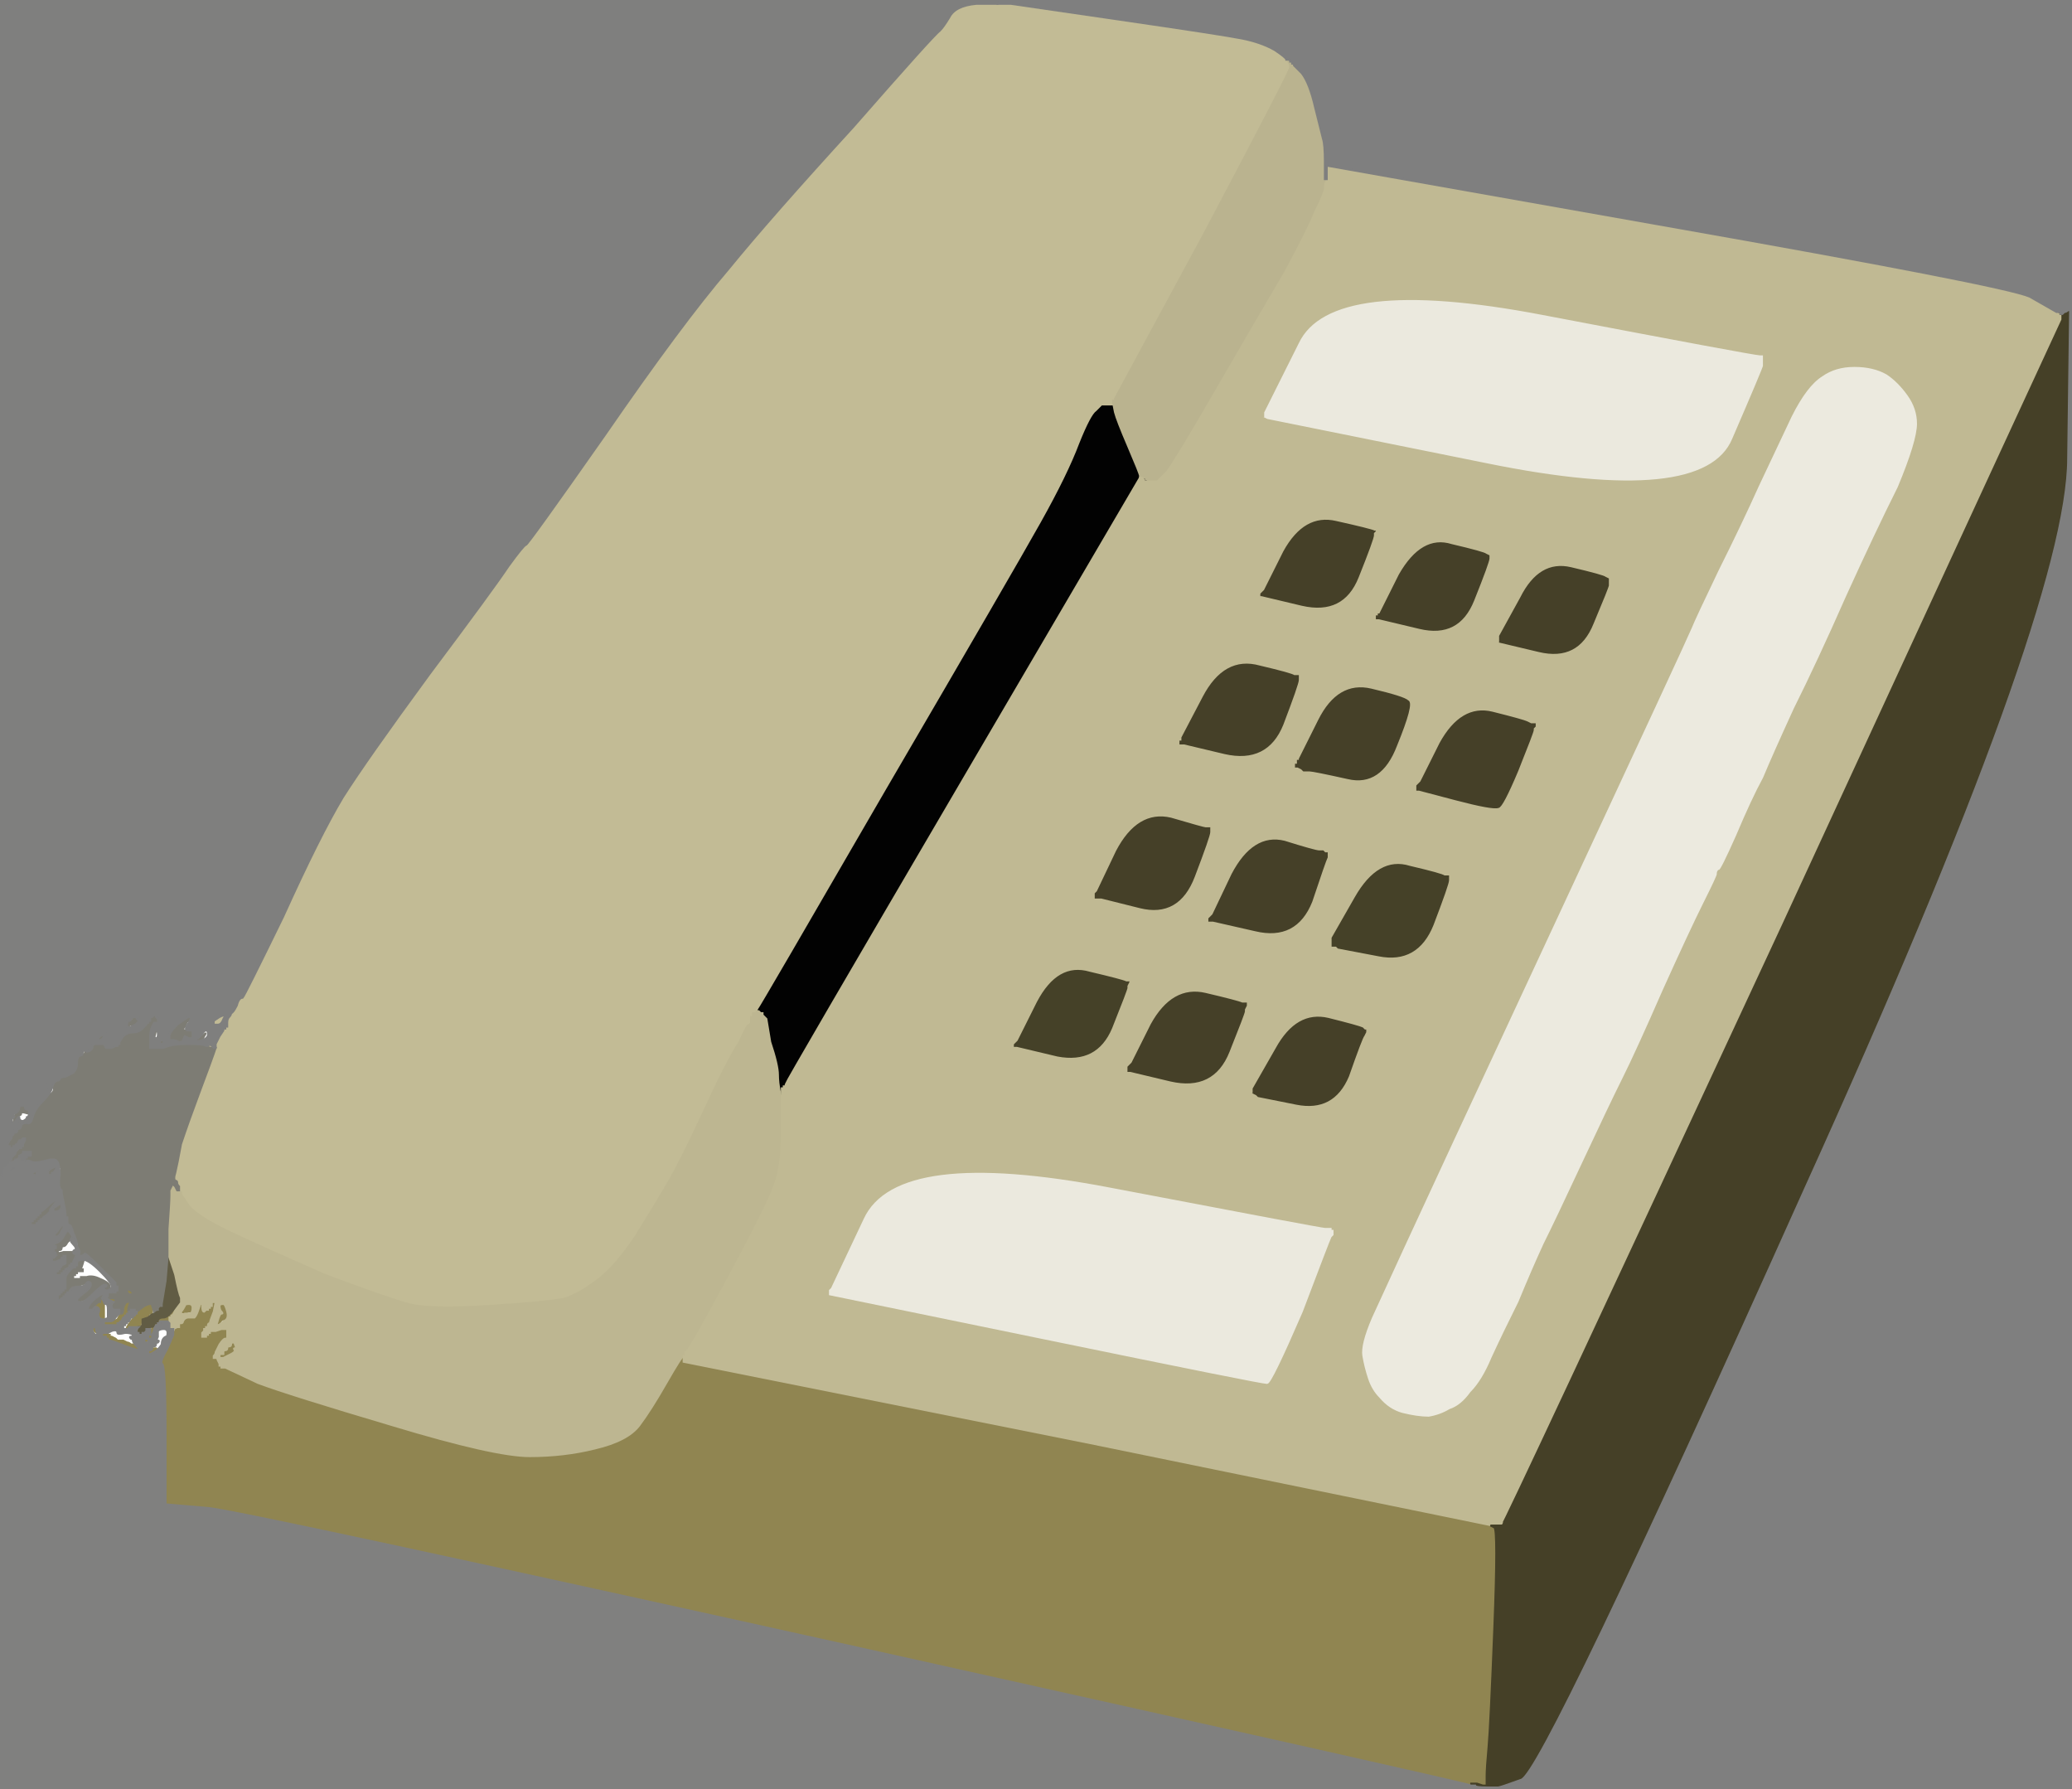 <!-- Created with clker.com Auto tracing tool http://www.clker.com) --> 
<svg 
   xmlns='http://www.w3.org/2000/svg'
   width='1076'
   height='929'>
<path style='opacity:1;fill:#020202;fill-rule:evenodd;stroke:#020202;stroke-width:1px;stroke-linecap:butt;stroke-linejoin:miter;stroke-opacity:1;' d='M 579 208 L 579 207 L 579 211 Q 580 215 586 230 Q 593 246 594 247 Q 594 248 595 248 L 595 248 L 595 249 L 596 249 L 596 250 L 596 250 L 595 250 Q 594 250 594 249 L 593 248 L 592 248 L 592 248 L 500 405 Q 408 562 408 563 L 408 564 L 407 564 L 407 564 L 407 565 L 406 565 L 406 568 L 406 572 L 406 572 L 406 572 L 405 567 Q 404 562 404 558 Q 404 553 400 541 L 398 529 L 397 528 L 396 527 L 396 527 L 396 526 L 396 526 L 396 526 L 395 526 L 395 526 L 395 525 L 394 525 L 394 525 L 394 526 L 394 526 L 394 526 L 393 527 Q 392 528 392 529 L 392 530 L 391 530 L 391 530 L 391 531 L 390 531 L 390 531 L 390 532 L 390 532 L 389 532 L 389 530 L 390 529 L 390 529 L 390 529 L 390 528 L 390 528 L 391 528 L 391 528 L 391 528 L 391 527 L 391 526 L 392 526 L 392 526 L 392 526 L 392 525 L 392 524 L 393 524 Q 393 524 460 410 Q 526 296 540 271 Q 554 246 560 230 Q 566 215 569 213 L 572 210 L 575 210 Q 578 210 578 210 L 578 209 L 578 209 Q 578 208 578 208 L 579 208 L 579 208 z 
'/>
<path style='opacity:1;fill:#C2BB95;fill-rule:evenodd;stroke:#C2BB95;stroke-width:1px;stroke-linecap:butt;stroke-linejoin:miter;stroke-opacity:1;' d='M 507 2 L 518 2 L 522 2 L 525 2 L 580 10 Q 635 18 645 20 Q 655 22 662 26 Q 668 30 668 31 L 669 31 L 669 31 Q 669 32 670 32 L 670 32 L 670 32 Q 670 32 670 33 L 671 33 L 671 33 Q 671 34 672 34 L 672 34 L 672 34 Q 672 35 625 121 L 579 207 L 579 208 L 579 208 L 578 208 Q 578 208 578 209 L 578 209 L 578 210 Q 578 210 575 210 L 572 210 L 569 213 Q 566 215 560 230 Q 554 246 540 271 Q 526 296 460 409 Q 394 523 393 524 L 393 525 L 393 525 Q 392 525 392 526 L 392 526 L 392 526 L 392 526 L 391 526 L 391 527 L 391 528 L 391 528 L 391 528 L 390 528 L 390 528 L 390 529 L 390 530 L 390 530 L 390 530 Q 390 530 389 531 L 389 532 L 389 532 Q 388 532 384 541 Q 378 550 366 576 Q 354 602 347 614 Q 340 626 330 642 Q 320 657 311 664 Q 302 671 294 674 Q 286 676 254 678 Q 223 680 212 677 Q 201 674 169 662 Q 137 648 120 640 Q 103 632 98 626 L 94 620 L 94 619 L 94 619 L 93 619 L 93 618 L 93 618 L 93 618 L 93 617 Q 92 616 92 616 L 92 616 L 92 614 Q 92 613 91 613 Q 90 612 91 609 Q 92 605 94 594 Q 98 582 104 566 Q 110 550 111 547 L 112 544 L 112 544 L 111 544 L 110 544 Q 108 544 108 543 L 108 543 L 108 542 L 108 541 L 109 541 Q 110 541 110 540 Q 110 539 112 539 Q 113 538 114 537 L 116 535 L 116 535 L 116 534 L 116 534 L 116 534 L 117 534 L 117 534 L 117 533 L 118 533 L 118 533 L 118 532 L 117 532 Q 116 532 114 532 L 111 532 L 111 531 L 111 530 L 112 530 L 113 530 L 113 529 L 114 528 L 114 528 Q 114 528 116 526 Q 117 524 122 521 Q 127 517 147 476 Q 166 434 178 414 Q 190 395 223 350 Q 256 306 264 294 Q 272 283 273 283 Q 274 283 314 226 Q 354 168 378 140 Q 400 113 443 66 Q 485 18 488 16 Q 490 14 493 9 Q 496 3 507 2 z 
M 120 525 Q 120 525 121 525 Q 121 526 120 526 Q 120 526 120 525 z 
M 118 529 Q 118 528 119 528 Q 120 528 118 529 Q 118 530 118 529 z 
'/>
<path style='opacity:1;fill:#454128;fill-rule:evenodd;stroke:#454128;stroke-width:1px;stroke-linecap:butt;stroke-linejoin:miter;stroke-opacity:1;' d='M 585 509 L 587 509 L 587 510 L 586 512 L 586 513 Q 586 514 578 534 Q 570 553 549 549 L 528 544 L 527 544 L 526 544 L 526 543 L 526 542 L 527 541 L 528 540 L 538 520 Q 549 499 566 504 Q 583 508 585 509 z 
'/>
<path style='opacity:1;fill:#454028;fill-rule:evenodd;stroke:#454028;stroke-width:1px;stroke-linecap:butt;stroke-linejoin:miter;stroke-opacity:1;' d='M 772 287 L 774 288 L 774 288 L 774 288 L 774 288 L 774 289 L 774 290 Q 774 292 766 312 Q 758 332 737 327 L 716 322 L 715 322 L 714 322 L 714 320 L 714 319 L 715 319 L 715 318 L 715 318 L 716 318 L 726 298 Q 738 277 754 282 Q 771 286 772 287 z 
'/>
<path style='opacity:1;fill:#EBE9DE;fill-rule:evenodd;stroke:#EBE9DE;stroke-width:1px;stroke-linecap:butt;stroke-linejoin:miter;stroke-opacity:1;' d='M 914 184 L 916 184 L 916 185 L 916 185 L 916 186 L 916 188 L 916 190 Q 916 191 900 228 Q 885 264 772 241 L 658 218 L 656 217 L 655 216 L 655 216 L 656 216 L 656 215 L 656 214 L 674 178 Q 691 142 801 163 Q 911 184 914 184 z 
'/>
<path style='opacity:1;fill:#ECEADF;fill-rule:evenodd;stroke:#ECEADF;stroke-width:1px;stroke-linecap:butt;stroke-linejoin:miter;stroke-opacity:1;' d='M 963 190 Q 973 190 980 194 Q 986 198 991 205 Q 996 212 996 220 Q 996 229 986 253 Q 974 277 959 310 Q 944 344 932 368 Q 921 392 916 404 Q 910 415 902 434 Q 894 452 893 452 Q 892 452 892 454 Q 892 455 885 469 Q 878 483 864 514 Q 850 546 843 560 Q 836 574 822 604 Q 808 634 802 646 Q 796 659 789 676 Q 781 692 775 705 Q 770 717 764 723 Q 759 730 753 732 Q 748 735 742 736 Q 736 736 728 734 Q 721 732 716 726 Q 712 722 710 716 Q 708 710 707 704 Q 706 698 712 684 Q 718 671 729 647 Q 740 623 808 477 Q 876 331 878 326 Q 880 321 892 296 Q 904 272 913 252 Q 922 233 930 216 Q 938 200 946 195 Q 953 190 963 190 z 
'/>
<path style='opacity:1;fill:#454028;fill-rule:evenodd;stroke:#454028;stroke-width:1px;stroke-linecap:butt;stroke-linejoin:miter;stroke-opacity:1;' d='M 834 299 L 836 300 L 836 300 L 836 300 L 836 301 L 836 302 L 836 304 Q 836 305 828 324 Q 820 344 799 339 L 778 334 L 778 334 L 778 334 L 777 334 L 777 334 L 777 333 L 778 333 L 778 332 L 778 330 L 789 310 Q 799 290 816 294 Q 833 298 834 299 z 
'/>
<path style='opacity:1;fill:#BAB38F;fill-rule:evenodd;stroke:#BAB38F;stroke-width:1px;stroke-linecap:butt;stroke-linejoin:miter;stroke-opacity:1;' d='M 669 32 L 669 31 L 673 34 Q 676 38 680 46 Q 684 54 686 64 Q 688 75 688 84 L 688 93 L 689 93 L 689 93 L 689 94 Q 688 95 688 98 Q 688 100 683 110 Q 679 120 667 142 Q 654 164 632 202 Q 610 240 606 245 L 601 250 L 598 250 L 596 250 L 596 250 L 596 249 L 595 249 L 595 248 L 594 248 L 593 248 L 592 248 L 592 248 L 592 247 Q 592 246 586 232 Q 580 218 579 214 L 578 209 L 578 209 Q 578 208 578 208 L 579 208 L 579 208 Q 580 208 579 208 L 579 207 L 625 122 Q 670 37 670 35 Q 670 33 669 32 z 
'/>
<path style='opacity:1;fill:#454028;fill-rule:evenodd;stroke:#454028;stroke-width:1px;stroke-linecap:butt;stroke-linejoin:miter;stroke-opacity:1;' d='M 714 275 L 715 275 L 715 276 L 714 277 L 714 278 Q 714 280 706 300 Q 698 320 676 315 L 655 310 L 655 310 L 654 310 L 654 309 L 654 308 L 655 307 L 656 306 L 666 286 Q 677 266 694 270 Q 712 274 714 275 z 
'/>
<path style='opacity:1;fill:#454028;fill-rule:evenodd;stroke:#454028;stroke-width:1px;stroke-linecap:butt;stroke-linejoin:miter;stroke-opacity:1;' d='M 708 533 L 709 534 L 709 534 L 710 534 L 710 535 L 710 536 L 709 538 Q 708 539 701 559 Q 693 578 673 574 L 653 570 L 652 569 L 650 568 L 650 568 L 650 568 L 649 568 L 649 568 L 649 567 L 650 567 L 650 566 L 650 565 L 662 544 Q 673 524 690 528 Q 706 532 708 533 z 
'/>
<path style='opacity:1;fill:#908551;fill-rule:evenodd;stroke:#908551;stroke-width:1px;stroke-linecap:butt;stroke-linejoin:miter;stroke-opacity:1;' d='M 60 668 L 60 667 L 72 671 Q 83 676 83 676 L 83 676 L 83 676 Q 84 676 84 676 L 84 677 L 86 677 Q 87 677 87 678 Q 88 680 88 678 Q 88 677 90 676 Q 92 676 93 676 L 93 676 L 94 676 Q 95 677 95 678 Q 96 680 96 678 Q 96 677 98 677 Q 100 677 100 678 Q 100 680 101 678 Q 101 677 103 677 L 105 676 L 105 676 L 106 676 L 108 676 Q 110 676 110 676 L 110 676 L 111 676 L 111 676 L 113 675 Q 115 675 115 676 Q 115 677 116 677 Q 117 677 118 684 Q 120 690 122 695 Q 123 700 122 700 Q 121 700 122 701 Q 122 702 120 703 Q 118 704 116 705 L 115 705 L 115 706 L 115 707 L 114 707 L 113 708 L 113 708 L 114 708 L 114 708 L 114 708 L 114 709 L 114 709 L 115 709 L 115 710 L 116 710 L 117 710 L 134 718 Q 150 724 204 740 Q 257 756 275 756 Q 293 756 309 752 Q 326 748 332 740 Q 338 732 346 719 Q 354 706 354 704 L 354 703 L 355 702 L 355 701 L 356 701 L 357 701 L 357 702 L 356 703 L 356 704 Q 356 705 355 706 L 355 707 L 565 749 Q 775 792 775 792 L 775 792 L 775 792 L 774 792 L 774 792 L 774 792 L 776 793 Q 778 794 776 845 Q 774 896 773 907 Q 772 918 772 922 L 772 927 L 769 927 L 766 927 L 766 927 Q 766 926 765 926 L 764 926 L 764 927 L 764 927 L 764 927 Q 763 926 448 856 Q 132 786 109 783 L 86 781 L 86 744 Q 86 708 84 708 Q 83 707 83 706 Q 83 704 80 704 Q 77 704 77 703 Q 76 702 75 702 Q 74 702 65 699 L 56 696 L 56 695 L 56 695 L 55 695 L 55 694 L 54 694 L 53 694 L 53 693 Q 52 692 51 692 Q 50 692 49 691 Q 48 689 49 690 Q 50 690 51 685 Q 52 680 51 680 Q 50 679 50 678 L 50 677 L 50 677 Q 51 676 51 676 L 51 676 L 51 676 Q 52 675 52 675 L 52 675 L 52 674 Q 52 674 53 674 L 53 674 L 54 674 Q 55 674 55 674 L 55 674 L 56 674 Q 56 674 56 673 L 56 673 L 56 672 L 56 672 L 56 672 L 55 672 L 55 672 L 55 671 L 56 671 L 56 671 L 56 671 L 57 671 L 58 671 L 58 671 L 58 671 L 59 671 L 60 671 Q 60 672 60 671 L 60 671 L 60 671 Q 61 670 61 670 L 61 670 L 61 670 L 61 669 L 60 669 Q 60 668 60 668 L 60 668 L 60 668 z 
M 68 680 L 68 680 L 67 681 Q 66 681 68 678 Q 69 676 67 676 Q 65 676 64 680 Q 62 683 61 685 Q 59 686 57 686 L 55 686 L 55 686 L 54 686 L 54 686 Q 54 686 54 684 L 54 682 L 54 680 L 54 678 L 54 677 L 54 676 L 55 676 L 55 676 L 57 676 Q 59 676 59 676 L 59 676 L 60 674 Q 62 672 63 672 Q 64 672 65 671 Q 66 670 69 672 Q 72 674 70 677 Q 68 680 68 680 z 
M 66 690 L 67 690 L 67 689 Q 68 689 70 689 L 72 689 L 72 689 Q 72 689 73 688 Q 73 686 74 686 Q 75 686 75 685 Q 75 684 76 684 Q 77 684 77 683 Q 77 682 78 682 Q 79 682 79 680 Q 80 678 81 678 L 82 678 L 82 678 L 83 678 L 85 680 Q 87 682 88 681 Q 89 681 89 682 Q 89 683 85 684 Q 82 685 80 687 Q 79 690 79 690 Q 78 690 78 692 L 78 693 L 76 695 Q 74 698 74 698 L 74 698 L 73 698 Q 73 698 70 698 Q 68 698 68 698 Q 67 697 66 697 L 64 696 L 62 696 L 61 696 L 60 695 L 58 694 L 58 694 L 58 694 L 57 694 L 57 694 L 57 693 L 56 693 L 56 693 L 56 692 L 56 692 L 56 692 L 56 690 L 56 689 L 56 689 L 56 688 L 58 688 L 59 688 L 60 688 L 60 688 L 66 684 Q 71 680 72 678 Q 74 676 75 675 Q 76 675 74 679 Q 71 682 68 686 Q 65 690 66 690 z 
M 108 679 L 108 680 L 107 680 L 107 680 L 106 681 Q 105 681 105 680 Q 106 679 107 678 Q 108 678 108 679 z 
M 109 692 L 108 692 L 108 692 L 108 692 L 108 693 L 108 693 L 107 693 L 107 694 L 106 694 L 105 694 L 105 692 L 106 691 L 106 691 L 106 690 L 106 690 L 106 690 L 107 690 L 107 690 L 107 689 L 108 689 L 110 686 Q 112 684 112 682 Q 112 680 112 679 Q 112 678 114 680 Q 116 682 115 682 Q 114 683 113 686 Q 112 689 110 690 Q 109 692 109 692 z 
M 90 679 Q 90 679 91 679 Q 91 680 90 680 Q 90 680 90 679 z 
M 103 679 Q 104 679 104 679 Q 104 680 104 680 Q 103 680 103 679 z 
M 94 687 L 93 687 L 93 688 L 93 689 L 92 689 Q 91 689 91 691 L 90 693 L 88 698 Q 86 702 85 702 Q 84 702 82 701 L 81 700 L 80 700 L 79 700 L 79 701 L 78 701 L 78 700 L 78 699 L 77 700 L 77 701 L 75 701 L 73 701 L 73 700 L 73 699 L 74 699 L 75 699 L 75 698 L 76 697 L 76 697 L 76 696 L 76 696 L 76 696 L 77 696 L 77 696 L 78 695 L 79 695 L 79 693 Q 80 691 80 690 L 81 688 L 81 688 L 82 688 L 82 688 L 82 688 L 82 687 L 82 687 L 83 687 L 83 686 L 85 686 L 87 686 L 88 687 L 88 687 L 88 687 L 89 686 L 89 686 L 88 686 L 88 685 L 88 684 L 91 682 Q 94 680 94 681 Q 95 682 98 681 Q 102 681 102 682 Q 102 683 98 684 Q 94 685 95 686 Q 95 687 94 687 z 
M 116 687 L 116 690 L 116 690 L 116 690 L 115 690 L 115 690 L 113 691 Q 111 691 111 690 Q 111 689 112 689 Q 113 688 114 687 Q 115 685 116 685 Q 117 685 116 687 z 
M 112 705 L 111 705 L 111 704 Q 112 703 112 702 L 112 702 L 113 701 Q 113 700 114 700 Q 115 700 115 699 Q 115 698 116 698 Q 116 697 116 696 Q 116 695 118 697 Q 120 698 119 699 Q 118 699 116 702 Q 114 704 112 705 z 
'/>
<path style='opacity:1;fill:#BDB691;fill-rule:evenodd;stroke:#BDB691;stroke-width:1px;stroke-linecap:butt;stroke-linejoin:miter;stroke-opacity:1;' d='M 393 525 L 393 525 L 394 525 L 395 526 L 395 526 L 396 526 L 396 526 L 396 526 L 396 527 L 396 527 L 397 528 L 398 529 L 400 541 Q 404 553 404 558 Q 404 562 405 567 L 406 572 L 406 572 L 406 572 L 406 589 Q 406 606 402 616 Q 398 627 378 664 Q 358 701 357 701 L 357 701 L 357 701 Q 356 701 356 702 L 356 702 L 356 702 Q 356 702 355 703 L 355 704 L 355 704 Q 354 704 346 718 Q 338 732 332 740 Q 326 748 309 752 Q 293 756 275 756 Q 257 756 204 740 Q 150 724 134 718 L 117 710 L 116 710 L 115 710 L 115 709 L 114 709 L 114 709 L 114 708 L 114 708 L 114 708 L 113 706 Q 113 705 112 705 L 111 705 L 111 704 Q 112 703 112 702 Q 113 700 114 698 Q 116 695 117 695 L 118 695 L 118 693 L 118 691 L 119 691 L 119 690 L 119 690 L 118 690 L 118 690 L 118 690 L 117 690 L 116 690 L 116 690 L 116 690 L 115 690 L 115 690 L 112 691 Q 110 691 109 691 Q 109 692 109 692 L 108 692 L 108 692 L 108 692 L 108 693 L 108 693 L 107 693 L 107 694 L 106 694 L 105 694 L 105 692 L 106 691 L 106 691 L 106 690 L 106 690 L 106 690 L 107 690 L 107 690 L 107 689 L 108 689 L 108 688 Q 108 687 109 687 Q 109 686 111 681 L 112 676 L 113 676 L 113 676 L 112 676 L 111 676 L 111 676 L 110 676 L 110 677 L 110 678 L 109 678 L 109 678 L 109 679 L 108 679 L 108 679 L 108 680 L 108 680 L 108 680 L 107 680 L 107 680 L 106 681 Q 105 681 105 678 L 106 676 L 105 676 L 105 676 L 105 677 L 104 677 L 103 680 Q 102 683 101 684 Q 100 684 98 684 Q 96 684 95 686 Q 95 687 94 687 L 93 687 L 93 688 L 93 689 L 92 689 L 90 690 L 90 690 L 90 690 L 89 690 L 88 690 L 88 690 L 88 689 L 88 689 L 89 688 L 89 688 L 88 688 L 88 688 L 88 688 L 88 688 L 88 687 L 88 687 L 89 686 L 89 686 L 88 686 L 88 685 L 88 684 L 89 684 Q 89 684 89 683 Q 90 683 91 680 L 93 676 L 93 674 Q 92 672 90 662 L 87 653 L 87 638 Q 88 624 88 621 L 88 618 L 89 616 L 90 614 L 90 614 L 90 614 L 90 615 L 90 615 L 91 615 L 91 616 L 92 616 L 92 616 L 92 617 L 92 618 L 93 618 L 93 618 L 93 618 L 93 618 L 93 619 L 94 619 L 94 619 L 94 620 L 98 626 Q 103 632 120 640 Q 137 648 169 662 Q 201 674 212 677 Q 223 680 254 678 Q 286 676 294 674 Q 302 671 311 664 Q 320 657 330 642 Q 340 626 347 614 Q 354 602 366 576 Q 378 550 384 541 Q 388 532 389 532 L 389 532 L 389 532 Q 390 532 390 531 L 390 530 L 390 530 L 390 529 L 390 528 L 390 528 L 391 528 L 391 528 L 391 528 L 391 527 L 391 526 L 392 526 L 392 526 L 392 526 L 392 526 Q 393 526 393 525 z 
M 114 675 Q 114 675 115 675 Q 115 676 114 676 Q 114 676 114 675 z 
M 94 677 Q 94 677 95 677 Q 95 678 94 678 Q 94 678 94 677 z 
M 96 678 Q 96 677 98 677 Q 100 677 100 679 Q 100 681 99 682 Q 98 682 96 682 Q 94 683 94 681 Q 95 680 96 678 z 
M 114 678 Q 114 677 116 677 Q 117 677 118 681 Q 119 685 116 686 Q 114 688 113 688 Q 112 689 113 686 Q 114 682 115 682 Q 116 682 115 681 Q 114 680 114 678 z 
M 92 684 Q 92 684 93 684 Q 93 684 92 684 Q 92 684 92 684 z 
M 90 686 Q 90 686 91 686 Q 91 686 90 686 Q 90 686 90 686 z 
M 120 695 Q 120 695 121 695 Q 121 696 120 696 Q 120 696 120 695 z 
M 118 697 Q 118 697 119 697 Q 119 698 118 698 Q 118 698 118 697 z 
M 116 705 L 114 705 L 114 704 L 114 703 L 115 703 L 116 703 L 116 702 Q 116 701 117 701 Q 118 701 118 700 Q 118 699 119 699 Q 120 699 120 698 Q 120 697 121 697 Q 122 697 122 698 Q 123 700 122 700 Q 121 700 122 701 Q 122 702 120 703 Q 118 704 116 705 z 
M 116 699 Q 116 699 117 699 Q 117 700 116 700 Q 116 700 116 699 z 
'/>
<path style='opacity:1;fill:#C0B993;fill-rule:evenodd;stroke:#C0B993;stroke-width:1px;stroke-linecap:butt;stroke-linejoin:miter;stroke-opacity:1;' d='M 689 90 L 689 86 L 864 117 Q 1040 148 1054 154 Q 1068 162 1068 162 L 1069 162 L 1070 162 L 1070 162 L 1070 162 Q 1070 162 1070 163 L 1071 163 L 1071 166 Q 1070 168 926 480 Q 781 792 780 792 Q 779 792 777 792 L 775 792 L 775 792 Q 775 792 565 749 L 355 707 L 355 706 L 355 704 L 355 704 L 356 704 L 356 703 L 356 702 L 356 702 Q 357 702 357 701 L 357 701 L 357 701 Q 358 701 378 664 Q 398 627 402 616 Q 406 606 406 589 L 406 572 L 406 568 L 406 565 L 407 565 L 407 564 L 407 564 L 408 564 L 408 563 Q 408 562 500 405 L 592 248 L 592 248 L 593 248 L 594 249 Q 594 250 595 250 L 596 250 L 598 250 L 601 250 L 606 245 Q 610 240 632 202 Q 654 164 667 142 Q 679 120 683 110 Q 688 100 688 98 Q 688 95 689 94 L 689 93 L 689 90 z 
M 914 184 L 916 184 L 916 185 L 916 185 L 916 186 L 916 188 L 916 190 Q 916 191 900 228 Q 885 264 772 241 L 658 218 L 656 217 L 655 216 L 655 216 L 656 216 L 656 215 L 656 214 L 674 178 Q 691 142 801 163 Q 911 184 914 184 z 
M 963 190 Q 973 190 980 194 Q 986 198 991 205 Q 996 212 996 220 Q 996 229 986 253 Q 974 277 959 310 Q 944 344 932 368 Q 921 392 916 404 Q 910 415 902 434 Q 894 452 893 452 Q 892 452 892 454 Q 892 455 885 469 Q 878 483 864 514 Q 850 546 843 560 Q 836 574 822 604 Q 808 634 802 646 Q 796 659 789 676 Q 781 692 775 705 Q 770 717 764 723 Q 759 730 753 732 Q 748 735 742 736 Q 736 736 728 734 Q 721 732 716 726 Q 712 722 710 716 Q 708 710 707 704 Q 706 698 712 684 Q 718 671 729 647 Q 740 623 808 477 Q 876 331 878 326 Q 880 321 892 296 Q 904 272 913 252 Q 922 233 930 216 Q 938 200 946 195 Q 953 190 963 190 z 
M 714 275 L 715 275 L 715 276 L 714 277 L 714 278 Q 714 280 706 300 Q 698 320 676 315 L 655 310 L 655 310 L 654 310 L 654 309 L 654 308 L 655 307 L 656 306 L 666 286 Q 677 266 694 270 Q 712 274 714 275 z 
M 772 287 L 774 288 L 774 288 L 774 288 L 774 288 L 774 289 L 774 290 Q 774 292 766 312 Q 758 332 737 327 L 716 322 L 715 322 L 714 322 L 714 320 L 714 319 L 715 319 L 715 318 L 715 318 L 716 318 L 726 298 Q 738 277 754 282 Q 771 286 772 287 z 
M 834 299 L 836 300 L 836 300 L 836 300 L 836 301 L 836 302 L 836 304 Q 836 305 828 324 Q 820 344 799 339 L 778 334 L 778 334 L 778 334 L 777 334 L 777 334 L 777 333 L 778 333 L 778 332 L 778 330 L 789 310 Q 799 290 816 294 Q 833 298 834 299 z 
M 672 351 L 674 351 L 674 353 Q 674 355 666 376 Q 658 396 636 391 L 615 386 L 614 386 L 613 386 L 613 385 L 614 385 L 614 384 L 614 383 L 625 362 Q 636 341 654 346 Q 671 350 672 351 z 
M 680 400 L 677 400 L 676 399 L 674 398 L 674 398 L 674 398 L 673 398 L 673 398 L 673 397 L 674 397 L 674 396 L 674 395 L 675 395 L 675 394 L 685 374 Q 695 354 712 358 Q 729 362 731 364 Q 734 365 725 387 Q 717 408 700 404 Q 682 400 680 400 z 
M 793 375 L 795 376 L 796 376 L 797 376 L 797 377 L 796 378 L 796 379 Q 796 380 788 400 Q 780 419 778 419 Q 775 420 756 415 L 737 410 L 737 410 L 736 410 L 736 409 L 736 408 L 737 407 L 738 406 L 748 386 Q 759 366 775 370 Q 791 374 793 375 z 
M 626 430 L 628 430 L 628 431 L 628 431 L 628 432 Q 628 434 620 455 Q 612 476 592 471 L 572 466 L 570 466 L 569 466 L 569 464 L 570 463 L 580 442 Q 591 421 608 425 Q 625 430 626 430 z 
M 685 442 L 687 442 L 688 443 L 689 443 L 689 445 Q 688 447 681 468 Q 673 488 652 483 L 630 478 L 629 478 L 628 478 L 628 477 L 628 477 L 629 476 L 630 475 L 640 454 Q 651 433 667 437 Q 683 442 685 442 z 
M 750 455 L 752 455 L 752 457 Q 752 459 744 480 Q 736 500 716 496 L 695 492 L 694 491 L 692 491 L 692 489 L 692 487 L 704 466 Q 716 445 732 450 Q 749 454 750 455 z 
M 585 509 L 587 509 L 587 510 L 586 512 L 586 513 Q 586 514 578 534 Q 570 553 549 549 L 528 544 L 527 544 L 526 544 L 526 543 L 526 542 L 527 541 L 528 540 L 538 520 Q 549 499 566 504 Q 583 508 585 509 z 
M 645 521 L 647 521 L 647 522 L 646 524 L 646 525 Q 646 526 638 546 Q 630 566 608 561 L 587 556 L 587 556 L 586 556 L 586 555 L 586 554 L 587 553 L 588 552 L 598 532 Q 609 512 626 516 Q 643 520 645 521 z 
M 708 533 L 709 534 L 709 534 L 710 534 L 710 535 L 710 536 L 709 538 Q 708 539 701 559 Q 693 578 673 574 L 653 570 L 652 569 L 650 568 L 650 568 L 650 568 L 649 568 L 649 568 L 649 567 L 650 567 L 650 566 L 650 565 L 662 544 Q 673 524 690 528 Q 706 532 708 533 z 
M 688 638 L 691 638 L 691 639 L 692 639 L 692 640 L 692 641 L 691 642 Q 690 644 676 681 Q 660 718 658 718 Q 655 718 543 695 L 431 672 L 431 670 L 432 669 L 449 633 Q 466 596 576 617 Q 686 638 688 638 z 
'/>
<path style='opacity:1;fill:#454028;fill-rule:evenodd;stroke:#454028;stroke-width:1px;stroke-linecap:butt;stroke-linejoin:miter;stroke-opacity:1;' d='M 680 400 L 677 400 L 676 399 L 674 398 L 674 398 L 674 398 L 673 398 L 673 398 L 673 397 L 674 397 L 674 396 L 674 395 L 675 395 L 675 394 L 685 374 Q 695 354 712 358 Q 729 362 731 364 Q 734 365 725 387 Q 717 408 700 404 Q 682 400 680 400 z 
'/>
<path style='opacity:1;fill:#454028;fill-rule:evenodd;stroke:#454028;stroke-width:1px;stroke-linecap:butt;stroke-linejoin:miter;stroke-opacity:1;' d='M 793 375 L 795 376 L 796 376 L 797 376 L 797 377 L 796 378 L 796 379 Q 796 380 788 400 Q 780 419 778 419 Q 775 420 756 415 L 737 410 L 737 410 L 736 410 L 736 409 L 736 408 L 737 407 L 738 406 L 748 386 Q 759 366 775 370 Q 791 374 793 375 z 
'/>
<path style='opacity:1;fill:#454128;fill-rule:evenodd;stroke:#454128;stroke-width:1px;stroke-linecap:butt;stroke-linejoin:miter;stroke-opacity:1;' d='M 750 455 L 752 455 L 752 457 Q 752 459 744 480 Q 736 500 716 496 L 695 492 L 694 491 L 692 491 L 692 489 L 692 487 L 704 466 Q 716 445 732 450 Q 749 454 750 455 z 
'/>
<path style='opacity:1;fill:#454028;fill-rule:evenodd;stroke:#454028;stroke-width:1px;stroke-linecap:butt;stroke-linejoin:miter;stroke-opacity:1;' d='M 645 521 L 647 521 L 647 522 L 646 524 L 646 525 Q 646 526 638 546 Q 630 566 608 561 L 587 556 L 587 556 L 586 556 L 586 555 L 586 554 L 587 553 L 588 552 L 598 532 Q 609 512 626 516 Q 643 520 645 521 z 
'/>
<path style='opacity:1;fill:#454027;fill-rule:evenodd;stroke:#454027;stroke-width:1px;stroke-linecap:butt;stroke-linejoin:miter;stroke-opacity:1;' d='M 1074 161 L 1075 161 L 1074 238 Q 1074 316 937 618 Q 801 921 790 924 Q 779 928 778 928 L 777 928 L 771 928 L 765 928 L 765 927 L 764 927 L 764 927 L 764 927 L 764 927 L 764 926 L 766 926 L 767 926 L 770 927 L 772 927 L 772 922 Q 772 918 773 907 Q 774 896 776 845 Q 778 794 776 793 L 774 792 L 774 792 L 774 792 L 775 792 L 775 792 L 777 792 Q 779 792 780 792 Q 781 792 926 480 Q 1070 168 1071 166 L 1071 163 L 1070 163 Q 1070 162 1070 162 L 1070 162 L 1070 162 L 1069 162 L 1071 162 Q 1073 162 1074 161 z 
'/>
<path style='opacity:1;fill:#615C44;fill-rule:evenodd;stroke:#615C44;stroke-width:1px;stroke-linecap:butt;stroke-linejoin:miter;stroke-opacity:1;' d='M 86 664 L 87 653 L 90 662 Q 92 672 93 674 L 93 676 L 90 680 Q 87 684 85 684 Q 82 684 82 686 Q 82 687 81 687 Q 80 687 80 688 Q 80 689 78 689 Q 77 690 77 690 L 77 690 L 77 690 L 76 690 L 76 690 L 76 690 L 76 691 L 76 691 L 75 692 L 75 692 L 75 692 L 75 693 L 74 693 L 74 693 L 73 693 L 72 693 L 72 692 L 72 692 L 71 692 L 71 692 L 71 692 L 71 691 L 71 691 L 72 691 L 72 690 L 72 689 L 73 689 L 74 688 L 74 688 L 74 688 L 74 687 L 74 686 L 74 686 L 74 686 L 74 685 Q 74 685 77 684 Q 79 682 80 682 L 80 681 L 80 681 Q 81 680 82 680 L 82 679 L 82 678 L 82 678 L 82 678 L 83 678 L 84 678 Q 84 678 84 677 L 84 677 L 84 677 Q 83 676 83 676 L 83 676 L 83 676 Q 83 676 84 675 Q 85 674 86 664 z 
M 86 677 Q 86 677 87 677 Q 87 678 86 678 Q 86 678 86 677 z 
M 86 680 Q 86 679 87 680 Q 87 681 86 680 Q 86 680 86 680 z 
M 83 680 Q 84 680 84 680 Q 84 680 84 680 Q 83 680 83 680 z 
M 81 682 Q 82 682 82 682 Q 82 682 82 682 Q 81 682 81 682 z 
M 79 684 Q 80 684 80 684 Q 80 684 80 684 Q 79 684 79 684 z 
M 77 686 Q 78 686 78 686 Q 78 686 78 686 Q 77 686 77 686 z 
M 75 688 Q 76 688 76 688 Q 76 688 76 688 Q 75 688 75 688 z 
M 73 690 Q 74 690 74 690 Q 74 690 74 690 Q 73 690 73 690 z 
'/>
<path style='opacity:1;fill:#7F7F7F;fill-rule:evenodd;stroke:#7F7F7F;stroke-width:1px;stroke-linecap:butt;stroke-linejoin:miter;stroke-opacity:1;' d='M 517 0 L 517 0 L 796 0 L 1076 0 L 1076 464 L 1076 929 L 926 929 L 777 929 L 777 928 L 777 928 L 778 928 Q 779 928 790 924 Q 801 921 937 618 Q 1074 316 1074 238 L 1075 161 L 1074 161 Q 1073 162 1072 162 L 1071 163 L 1070 163 Q 1070 162 1070 162 L 1070 162 L 1070 162 Q 1070 161 1069 162 L 1069 162 L 1068 162 Q 1068 162 1054 154 Q 1040 148 864 117 L 689 86 L 689 90 L 689 93 L 689 93 L 688 93 L 688 84 Q 688 75 687 72 Q 686 68 683 56 Q 680 43 676 38 L 672 34 L 672 34 Q 672 33 671 33 L 671 33 L 671 32 Q 670 32 670 32 L 670 32 L 670 32 Q 670 31 669 31 L 669 31 L 668 31 Q 668 30 662 26 Q 655 22 645 20 Q 635 18 580 10 L 525 2 L 522 2 L 518 2 L 518 2 Q 518 1 517 0 z 
'/>
<path style='opacity:1;fill:#EBE9DE;fill-rule:evenodd;stroke:#EBE9DE;stroke-width:1px;stroke-linecap:butt;stroke-linejoin:miter;stroke-opacity:1;' d='M 688 638 L 691 638 L 691 639 L 692 639 L 692 640 L 692 641 L 691 642 Q 690 644 676 681 Q 660 718 658 718 Q 655 718 543 695 L 431 672 L 431 670 L 432 669 L 449 633 Q 466 596 576 617 Q 686 638 688 638 z 
'/>
<path style='opacity:1;fill:#454028;fill-rule:evenodd;stroke:#454028;stroke-width:1px;stroke-linecap:butt;stroke-linejoin:miter;stroke-opacity:1;' d='M 672 351 L 674 351 L 674 353 Q 674 355 666 376 Q 658 396 636 391 L 615 386 L 614 386 L 613 386 L 613 385 L 614 385 L 614 384 L 614 383 L 625 362 Q 636 341 654 346 Q 671 350 672 351 z 
'/>
<path style='opacity:1;fill:#454028;fill-rule:evenodd;stroke:#454028;stroke-width:1px;stroke-linecap:butt;stroke-linejoin:miter;stroke-opacity:1;' d='M 626 430 L 628 430 L 628 431 L 628 431 L 628 432 Q 628 434 620 455 Q 612 476 592 471 L 572 466 L 570 466 L 569 466 L 569 464 L 570 463 L 580 442 Q 591 421 608 425 Q 625 430 626 430 z 
'/>
<path style='opacity:1;fill:#7D7C74;fill-rule:evenodd;stroke:#7D7C74;stroke-width:1px;stroke-linecap:butt;stroke-linejoin:miter;stroke-opacity:1;' d='M 75 528 L 78 528 L 79 528 L 79 528 L 80 527 L 81 527 L 81 528 L 82 529 L 82 529 L 82 530 L 82 530 L 82 530 L 81 535 Q 80 540 79 541 Q 78 542 78 542 L 78 542 L 78 543 L 78 544 L 78 544 L 78 544 L 79 544 L 80 544 L 80 544 Q 80 544 79 543 Q 79 542 83 541 Q 87 540 88 538 Q 88 536 92 532 Q 94 529 97 528 Q 100 527 100 528 Q 100 529 98 530 Q 97 530 96 533 Q 94 535 97 535 L 100 535 L 100 537 L 100 539 L 98 539 L 96 538 L 95 539 Q 94 539 98 540 Q 102 540 105 538 Q 108 535 106 538 Q 105 540 104 542 Q 103 542 104 542 Q 106 542 107 543 L 108 543 L 108 543 Q 108 544 110 544 L 111 544 L 112 544 L 112 544 L 111 547 Q 110 550 104 566 Q 98 582 94 594 Q 92 605 91 609 Q 90 612 91 613 Q 92 613 92 614 Q 92 615 93 616 L 93 618 L 92 618 Q 92 618 91 616 L 90 615 L 90 615 L 90 614 L 90 614 L 90 614 L 89 616 L 88 618 L 88 621 Q 88 624 87 638 L 87 653 L 86 665 Q 84 677 84 677 L 84 677 L 84 677 Q 84 678 84 678 L 83 678 L 83 678 Q 83 678 82 679 L 82 679 L 82 680 Q 81 680 80 681 L 80 681 L 80 681 Q 80 681 79 678 Q 79 676 75 678 L 71 681 L 71 680 Q 71 679 70 680 L 68 680 L 67 681 Q 66 681 67 678 Q 68 675 68 674 Q 68 674 67 675 Q 67 676 66 676 Q 65 676 64 679 Q 64 682 63 682 L 62 682 L 62 682 L 62 681 L 62 680 L 62 680 L 62 680 L 61 680 L 60 680 L 59 680 L 59 680 Q 58 679 58 679 L 58 679 L 58 678 L 58 678 L 58 678 Q 58 678 59 677 L 59 676 L 59 676 Q 60 676 60 675 Q 60 674 58 674 L 55 674 L 55 674 Q 54 673 54 674 L 53 674 L 53 674 Q 53 674 52 675 L 52 675 L 52 675 Q 52 676 52 676 L 51 676 L 51 676 Q 51 676 50 677 L 50 677 L 49 678 Q 48 679 48 679 L 48 680 L 48 680 Q 48 680 46 680 Q 45 681 45 680 Q 46 678 50 672 Q 55 666 50 670 Q 46 674 43 675 Q 40 676 40 675 Q 40 674 43 672 Q 46 669 47 667 Q 47 666 46 666 Q 45 666 42 667 Q 40 668 38 669 L 36 671 L 35 671 L 35 672 L 35 672 L 34 672 L 34 672 L 34 672 L 34 673 L 34 673 L 33 673 L 33 674 L 33 674 L 32 674 L 32 674 L 32 674 L 31 675 L 30 675 L 30 674 L 30 672 L 31 672 L 31 672 L 31 671 L 32 671 L 32 671 L 32 670 L 32 670 L 32 670 L 33 670 L 33 670 L 33 669 L 34 669 L 34 669 L 34 668 L 34 668 L 34 668 L 34 667 Q 34 666 34 664 Q 34 662 36 660 L 38 658 L 39 658 L 39 658 L 39 657 L 40 657 L 40 656 L 40 655 L 39 655 L 38 656 L 38 656 L 38 656 L 37 656 L 37 656 L 37 657 L 36 657 L 36 657 L 36 658 L 36 658 L 36 658 L 34 659 Q 34 660 33 660 L 33 660 L 33 661 L 32 661 L 32 661 L 32 662 L 32 662 L 32 662 L 31 662 L 31 662 L 30 662 L 29 662 L 29 662 L 28 662 L 28 662 L 28 662 L 28 661 L 28 661 L 29 661 L 29 660 L 29 660 L 30 660 L 30 660 L 30 660 L 30 659 L 30 659 L 31 659 L 31 658 L 31 658 Q 32 658 32 657 L 34 656 L 34 656 L 34 656 L 34 655 L 34 655 L 34 654 L 34 653 L 34 653 L 34 652 L 34 652 L 34 652 L 33 652 L 33 652 L 33 653 L 32 653 L 32 654 Q 31 654 29 655 L 27 655 L 27 654 L 27 653 L 28 653 L 29 652 L 29 652 L 28 652 L 28 652 L 28 652 L 28 651 L 28 651 L 29 651 Q 29 650 28 650 L 27 650 L 27 649 L 28 649 L 28 649 L 28 648 L 28 648 L 28 648 L 29 648 L 29 648 L 29 647 L 28 647 L 28 647 L 28 646 L 29 646 Q 30 646 31 644 Q 32 642 30 642 Q 27 642 27 641 Q 27 640 30 637 L 34 634 L 34 634 L 34 634 L 34 633 L 34 633 L 35 633 L 35 632 L 35 632 L 34 632 L 34 632 L 34 632 L 34 631 L 34 631 L 33 631 L 33 630 L 33 630 L 32 630 L 32 630 L 32 630 L 30 629 L 27 628 L 27 628 L 26 628 L 26 628 L 26 628 L 26 629 L 26 629 L 24 631 Q 22 632 22 633 L 22 633 L 21 633 L 21 634 L 21 634 L 20 634 L 20 634 L 20 634 L 20 635 L 20 635 L 19 635 L 19 636 L 19 636 L 18 636 L 18 636 L 18 636 L 17 636 L 16 636 L 16 636 L 16 636 L 15 636 L 15 636 L 15 635 L 16 635 L 16 635 L 16 634 L 16 634 L 16 634 L 17 634 L 17 634 L 17 633 L 18 633 L 18 633 L 18 632 L 18 632 L 18 632 L 19 632 L 19 632 L 19 631 L 20 631 L 20 631 L 20 630 L 20 630 L 20 630 L 21 630 L 21 630 L 21 629 Q 22 629 26 624 Q 30 620 30 618 Q 30 617 31 611 L 32 605 L 31 605 L 31 606 L 31 606 L 30 606 L 29 608 Q 28 609 27 609 L 27 610 L 26 610 L 25 610 L 25 608 L 26 607 L 26 607 Q 26 606 27 606 L 28 604 L 28 604 L 28 604 L 28 603 L 28 602 L 28 602 L 28 602 L 27 602 L 26 602 L 26 602 L 26 602 L 25 603 L 24 604 L 23 606 Q 21 608 21 608 L 20 608 L 20 608 L 20 608 L 20 609 L 20 609 L 19 609 L 19 610 L 18 610 L 17 610 L 17 608 Q 18 607 18 606 Q 18 605 18 604 Q 17 604 14 604 L 11 604 L 10 604 Q 10 604 10 603 L 10 603 L 10 603 Q 9 602 9 602 L 9 602 L 8 602 Q 7 602 7 603 L 7 604 L 7 604 Q 7 604 6 605 L 6 605 L 6 605 L 5 605 L 4 605 L 4 605 L 4 605 L 4 605 L 3 606 L 3 606 L 3 606 L 2 606 L 2 602 Q 2 597 6 587 Q 8 577 9 576 Q 10 574 11 574 Q 13 574 13 575 Q 13 576 14 576 Q 15 576 15 575 Q 15 574 16 574 Q 18 574 20 574 Q 21 572 22 568 Q 24 564 28 563 Q 31 561 33 558 Q 35 556 36 553 Q 38 550 39 550 Q 40 550 40 549 Q 40 548 42 548 Q 43 548 44 547 Q 44 546 47 542 L 50 539 L 51 539 L 51 538 L 51 538 L 52 538 L 52 538 L 52 538 L 52 537 L 52 537 L 53 537 L 53 536 L 54 536 L 55 536 L 55 537 L 56 537 L 56 537 L 56 538 L 55 540 Q 54 542 54 542 L 54 542 L 54 542 L 55 542 L 57 542 L 59 542 L 60 542 L 61 542 L 61 542 L 62 542 L 62 542 L 62 542 L 62 541 Q 62 541 63 540 Q 64 540 64 536 Q 66 531 67 530 Q 69 530 69 529 Q 69 528 70 528 Q 71 528 71 529 Q 72 530 72 528 Q 72 527 75 528 z 
M 72 532 Q 75 531 74 533 Q 72 536 70 536 Q 68 536 68 535 Q 68 534 72 532 z 
M 68 532 Q 69 532 69 533 Q 69 534 68 534 Q 67 534 67 533 Q 67 532 68 532 z 
M 78 536 Q 78 535 79 535 Q 80 535 79 536 Q 78 538 78 536 z 
M 92 538 Q 92 538 93 538 Q 93 538 92 538 Q 92 538 92 538 z 
M 90 540 Q 90 540 91 540 Q 91 540 90 540 Q 90 540 90 540 z 
M 93 542 Q 94 541 94 542 Q 95 542 94 543 Q 93 543 93 542 z 
M 90 542 Q 90 542 91 542 Q 91 542 90 542 Q 90 542 90 542 z 
M 98 542 Q 98 542 99 542 Q 99 542 98 542 Q 98 542 98 542 z 
M 101 542 Q 102 542 102 542 Q 102 542 102 542 Q 101 542 101 542 z 
M 57 544 Q 58 544 58 544 Q 58 544 58 544 Q 57 544 57 544 z 
M 81 544 Q 82 544 82 544 Q 82 544 82 544 L 81 544 L 81 544 z 
M 40 552 Q 40 552 41 552 Q 41 552 40 552 Q 40 552 40 552 z 
M 26 566 Q 26 564 27 564 Q 28 564 28 566 Q 27 568 26 568 Q 25 568 26 566 z 
M 11 578 Q 11 577 14 578 Q 18 578 17 581 Q 16 584 14 583 Q 12 583 11 584 Q 11 586 9 586 Q 7 585 8 582 Q 9 579 10 579 Q 11 579 11 578 z 
M 7 587 Q 7 586 8 586 Q 9 586 9 587 Q 9 588 8 588 L 7 588 L 7 587 z 
M 12 591 L 13 591 L 12 594 Q 11 596 9 598 Q 7 600 7 601 L 6 601 L 6 601 L 6 602 L 5 602 Q 4 602 4 600 Q 4 599 8 595 Q 11 591 12 591 z 
M 12 599 Q 13 598 14 599 Q 16 599 15 600 Q 14 602 13 601 Q 12 600 12 599 z 
M 30 602 Q 30 602 31 602 Q 31 602 30 602 Q 30 602 30 602 z 
M 32 622 Q 32 621 32 623 Q 32 624 30 626 Q 28 627 30 625 Q 31 622 32 622 z 
M 33 640 Q 34 640 34 640 Q 34 640 34 640 Q 33 640 33 640 z 
M 36 641 Q 36 641 37 641 Q 37 642 36 642 Q 36 642 36 641 z 
M 38 642 Q 38 641 40 644 Q 41 646 41 648 Q 41 650 38 650 Q 35 650 33 650 Q 30 651 30 650 Q 30 649 31 649 Q 32 649 32 648 Q 32 647 33 647 Q 34 647 35 645 Q 36 644 37 643 Q 38 643 38 642 z 
M 34 643 Q 34 643 35 643 Q 35 644 34 644 Q 34 644 34 643 z 
M 32 645 Q 32 645 33 645 Q 33 646 32 646 Q 32 646 32 645 z 
M 30 647 Q 30 647 31 647 Q 31 648 30 648 Q 30 648 30 647 z 
M 60 666 L 60 667 L 60 667 Q 61 668 60 668 L 60 668 L 59 669 Q 58 670 58 670 L 58 671 L 58 671 L 57 671 L 57 671 Q 57 672 56 672 L 56 672 L 56 672 L 56 671 L 56 670 Q 56 670 57 670 Q 57 670 57 668 Q 57 666 52 664 Q 48 662 45 663 L 42 663 L 42 663 L 42 664 L 42 664 L 42 664 L 41 664 L 41 664 L 40 664 L 39 664 L 39 664 L 38 664 L 38 663 L 38 662 L 39 662 L 39 662 L 39 661 L 40 661 L 40 661 L 40 660 L 42 660 L 43 660 L 43 659 L 42 659 L 43 656 Q 44 653 43 652 Q 43 650 51 657 Q 58 664 59 665 Q 60 666 60 666 z 
M 41 665 Q 42 665 42 665 Q 42 666 42 666 Q 41 666 41 665 z 
M 62 667 Q 62 667 63 667 Q 63 668 62 668 Q 62 668 62 667 z 
M 66 670 Q 66 669 68 670 Q 70 672 68 672 Q 66 672 66 670 z 
M 64 673 Q 64 673 65 673 Q 65 674 64 674 Q 64 674 64 673 z 
M 72 674 Q 72 673 73 675 Q 73 676 72 676 Q 72 676 72 674 z 
M 62 675 Q 62 675 63 675 Q 63 676 62 676 Q 62 676 62 675 z 
M 60 677 Q 60 677 61 677 Q 61 678 60 678 Q 60 678 60 677 z 
'/>
<path style='opacity:1;fill:#454028;fill-rule:evenodd;stroke:#454028;stroke-width:1px;stroke-linecap:butt;stroke-linejoin:miter;stroke-opacity:1;' d='M 685 442 L 687 442 L 688 443 L 689 443 L 689 445 Q 688 447 681 468 Q 673 488 652 483 L 630 478 L 629 478 L 628 478 L 628 477 L 628 477 L 629 476 L 630 475 L 640 454 Q 651 433 667 437 Q 683 442 685 442 z 
'/>
<path style='opacity:1;fill:#7F7F7E;fill-rule:evenodd;stroke:#7F7F7E;stroke-width:1px;stroke-linecap:butt;stroke-linejoin:miter;stroke-opacity:1;' d='M 0 306 L 0 0 L 258 0 L 517 0 L 517 0 Q 518 1 518 2 L 518 2 L 507 2 Q 496 3 493 9 Q 490 14 488 16 Q 485 18 443 66 Q 400 113 378 140 Q 354 168 314 226 Q 274 283 273 283 Q 272 283 264 294 Q 256 306 223 350 Q 190 395 178 414 Q 166 434 147 476 Q 127 517 126 518 Q 124 518 123 522 Q 121 526 120 526 Q 120 527 119 528 Q 118 529 118 531 L 118 533 L 117 533 L 117 534 L 117 534 L 116 534 L 116 534 L 116 534 L 116 535 L 116 535 L 114 538 Q 112 542 112 542 Q 112 543 112 544 L 112 544 L 112 544 L 111 544 L 111 544 Q 111 544 110 543 Q 109 542 108 543 L 108 543 L 107 543 Q 106 542 98 542 Q 89 542 85 544 L 81 544 L 81 544 L 80 544 L 80 544 L 80 544 L 79 544 L 78 544 L 78 544 L 78 544 L 78 543 L 78 542 L 78 538 Q 78 535 79 533 L 80 531 L 81 531 L 82 532 L 82 532 L 82 532 L 82 531 L 82 530 L 82 530 L 82 530 L 82 529 L 82 529 L 81 528 L 81 527 L 80 527 L 79 528 L 79 528 L 78 528 L 78 529 L 78 530 L 77 530 L 77 530 L 77 531 L 76 531 L 76 531 L 76 532 L 74 534 Q 72 536 69 536 Q 66 536 64 538 Q 62 541 62 541 L 62 542 L 62 542 L 62 542 L 61 542 L 61 542 L 61 543 Q 60 543 58 544 Q 56 544 55 544 L 54 542 L 53 542 Q 52 542 50 542 Q 48 542 48 544 Q 47 546 45 546 Q 44 545 43 546 Q 43 548 42 548 Q 40 548 40 552 Q 40 555 38 557 Q 36 558 34 559 Q 32 559 31 560 Q 31 561 30 561 Q 28 561 27 565 Q 26 568 22 572 Q 18 576 17 580 Q 16 584 14 583 Q 12 583 11 584 Q 11 586 10 586 Q 9 586 9 587 Q 9 588 8 588 L 7 588 L 7 589 L 6 590 L 6 590 L 6 590 L 6 591 L 6 591 L 5 592 L 4 594 L 4 594 L 4 594 L 4 595 L 4 595 L 5 595 L 5 596 L 6 596 L 7 596 L 7 595 L 8 595 L 8 595 Q 8 594 9 594 L 10 592 L 10 592 L 10 592 L 11 592 L 11 592 L 12 591 L 13 591 L 13 592 L 12 594 L 12 594 L 12 594 L 12 595 L 12 595 L 11 595 L 11 596 L 11 596 L 10 596 L 9 597 Q 8 598 8 599 L 8 599 L 7 600 L 6 601 L 6 601 L 6 602 L 6 602 L 6 602 L 5 603 L 5 604 L 6 604 L 7 604 L 7 604 L 8 603 L 8 603 L 8 602 L 8 602 L 8 602 L 9 602 L 9 602 L 9 602 Q 10 601 10 600 L 12 599 L 12 599 L 12 598 L 14 598 L 16 598 L 16 599 L 16 600 L 15 600 L 14 600 L 14 601 L 14 601 L 13 601 L 13 602 L 13 602 L 12 602 L 12 602 L 12 603 L 12 603 L 12 603 L 11 604 L 11 604 L 11 604 L 10 604 L 10 604 L 10 604 L 8 606 Q 6 608 6 609 L 6 610 L 5 610 L 4 610 L 3 610 L 2 610 L 2 610 L 2 610 L 1 610 L 1 610 L 2 611 L 3 612 L 3 612 L 2 612 L 2 612 L 2 612 L 1 612 L 0 612 L 0 612 L 0 612 L 0 306 z 
M 113 532 L 111 532 L 111 531 L 111 530 L 114 528 Q 118 526 116 529 Q 115 532 113 532 z 
M 73 527 Q 74 527 72 530 Q 71 532 68 533 Q 66 534 66 532 Q 66 530 67 530 Q 68 530 68 529 Q 69 528 70 528 Q 71 528 71 529 Q 72 530 72 528 Q 72 527 73 527 z 
M 98 535 L 100 535 L 100 537 L 100 539 L 98 539 L 96 538 L 96 538 L 96 538 L 95 540 Q 95 541 93 541 Q 91 540 90 540 L 88 540 L 88 538 Q 88 536 92 532 Q 96 529 98 528 Q 100 528 98 531 Q 95 535 98 535 z 
M 81 535 Q 82 535 82 537 Q 82 539 81 539 Q 80 539 80 537 Q 80 535 81 535 z 
M 107 535 Q 108 535 108 537 Q 108 539 105 540 Q 102 541 102 540 Q 102 539 103 539 Q 104 538 105 537 Q 106 535 107 535 z 
M 51 539 L 52 538 L 52 538 L 52 538 L 54 537 Q 56 536 54 538 Q 53 540 52 540 Q 51 540 51 539 z 
M 84 540 Q 85 540 85 541 Q 85 542 84 542 Q 83 542 83 541 Q 83 540 84 540 z 
M 97 540 Q 98 540 98 540 Q 98 540 98 540 Q 97 540 97 540 z 
M 99 540 Q 100 540 100 540 Q 100 540 100 540 Q 99 540 99 540 z 
M 58 542 Q 58 542 59 542 L 59 542 L 58 542 Q 58 542 58 542 z 
M 25 563 Q 26 563 24 565 Q 24 567 24 566 Q 24 565 24 565 Q 24 564 24 564 Q 24 564 25 564 Q 25 564 25 563 z 
M 12 574 Q 13 574 13 575 Q 13 576 14 576 Q 16 577 15 578 Q 15 580 14 580 Q 14 581 12 582 Q 10 582 10 580 Q 10 579 8 582 Q 6 584 6 582 Q 6 581 7 580 Q 8 580 7 579 Q 7 578 8 578 Q 10 577 10 575 Q 10 574 12 574 z 
M 15 574 Q 16 574 16 574 Q 16 574 16 574 Q 15 574 15 574 z 
M 8 583 Q 8 583 9 583 Q 9 584 8 584 Q 8 584 8 583 z 
M 6 585 Q 6 585 7 585 Q 7 586 6 586 Q 6 586 6 585 z 
M 2 602 Q 2 602 3 602 Q 3 602 2 602 Q 2 602 2 602 z 
M 2 604 Q 2 604 3 604 Q 3 604 2 604 Q 2 604 2 604 z 
M 2 607 Q 2 607 3 607 Q 3 608 2 608 Q 2 608 2 607 z 
'/>
<path style='opacity:1;fill:#80807F;fill-rule:evenodd;stroke:#80807F;stroke-width:1px;stroke-linecap:butt;stroke-linejoin:miter;stroke-opacity:1;' d='M 26 602 L 26 602 L 28 602 Q 31 602 31 610 Q 30 617 32 618 Q 32 620 33 624 Q 34 629 34 630 L 34 631 L 34 631 L 34 632 L 34 632 L 34 632 L 35 632 L 35 632 L 35 634 Q 35 636 36 636 Q 37 636 38 640 Q 40 644 40 647 Q 42 650 41 651 Q 41 652 42 652 Q 43 652 44 651 Q 44 650 52 658 Q 60 666 60 666 L 60 667 L 60 668 L 60 668 L 60 668 Q 60 668 61 668 L 61 669 L 61 670 L 61 670 L 61 670 Q 60 670 60 670 L 60 671 L 60 671 L 59 671 L 59 670 Q 58 670 58 670 L 58 671 L 58 671 L 57 671 L 56 671 L 56 671 L 56 671 L 55 671 L 55 672 L 55 672 L 56 672 L 56 672 L 56 672 L 56 673 L 56 673 Q 56 673 55 674 L 55 674 L 57 675 Q 59 676 59 676 L 59 676 L 58 677 Q 57 678 58 678 L 58 678 L 58 678 L 58 679 L 58 679 Q 58 679 59 680 L 59 680 L 60 680 L 61 680 L 62 680 L 62 680 L 62 680 L 62 681 L 62 682 L 62 682 L 60 684 Q 59 686 57 686 L 55 686 L 55 686 L 54 686 L 54 687 L 54 688 L 56 688 L 59 688 L 60 688 L 60 688 L 60 688 L 60 688 L 61 688 L 61 688 L 61 687 L 62 687 L 62 687 Q 62 686 63 686 L 64 684 L 64 684 L 64 684 L 65 684 L 65 684 L 65 683 L 66 683 L 66 683 L 66 682 L 66 682 L 66 682 L 67 682 L 67 682 L 67 681 L 68 681 L 68 681 L 68 680 L 69 680 L 70 680 L 70 681 L 71 681 L 71 681 L 71 682 L 71 682 L 70 682 L 70 682 L 70 682 L 70 683 L 70 683 L 69 683 L 69 684 L 69 684 L 68 684 L 68 684 L 68 684 L 67 686 Q 66 686 66 687 L 66 687 L 65 687 L 65 688 L 65 688 L 64 688 L 64 689 L 64 690 L 65 690 L 65 690 L 66 690 L 66 690 L 66 690 L 66 690 L 67 690 L 67 690 L 67 689 Q 68 689 70 689 L 72 689 L 71 690 Q 70 690 70 691 L 71 691 L 71 692 L 71 692 L 71 692 L 72 692 L 72 692 L 72 693 L 73 693 L 74 693 L 74 692 Q 74 692 75 692 L 75 692 L 75 692 L 76 691 L 76 691 L 76 690 L 76 690 L 76 690 L 77 690 L 77 690 L 77 690 L 78 690 L 78 692 L 78 693 L 77 693 L 77 694 L 77 694 L 76 694 L 76 694 L 76 694 L 76 695 L 76 695 L 75 695 L 75 696 L 75 696 L 74 696 L 74 696 L 74 696 L 74 697 L 74 697 L 73 697 L 73 698 L 73 698 L 74 698 L 74 698 L 74 698 L 74 699 L 74 699 L 75 698 L 75 697 L 76 697 L 77 697 L 77 696 L 77 695 L 78 695 L 79 695 L 79 693 Q 80 691 80 690 L 81 688 L 81 688 L 82 688 L 82 688 L 82 688 L 82 687 L 82 687 L 83 687 L 83 686 L 85 686 L 87 686 L 88 687 L 88 687 L 88 688 L 88 688 L 88 688 L 88 689 L 88 690 L 88 690 L 88 690 L 88 690 L 88 690 L 89 690 L 89 690 L 90 690 L 90 690 L 90 690 L 90 690 L 90 690 L 90 692 L 90 693 L 87 700 Q 83 707 84 708 Q 86 708 86 744 L 86 781 L 109 783 Q 132 786 448 856 Q 763 926 764 927 L 764 927 L 765 927 L 766 927 L 766 927 Q 766 928 772 928 L 777 928 L 777 928 L 777 929 L 388 929 L 0 929 L 0 770 L 0 612 L 0 612 Q 0 611 1 611 L 1 610 L 1 610 L 2 610 L 2 608 Q 2 607 3 606 L 3 606 L 4 606 Q 4 606 4 605 L 4 605 L 4 605 L 5 605 L 5 604 L 5 604 L 5 604 Q 5 604 7 603 L 9 602 L 9 602 Q 10 602 10 602 L 10 603 L 11 603 L 12 603 L 13 603 Q 14 602 16 603 Q 18 604 22 603 L 26 602 L 26 602 z 
M 6 606 Q 9 605 8 607 Q 7 608 6 608 Q 4 608 6 606 z 
M 27 609 L 27 610 L 26 610 L 25 610 L 25 608 L 26 607 L 28 606 Q 30 605 29 607 Q 28 609 27 609 z 
M 20 608 L 20 609 L 19 609 L 19 610 L 18 610 L 17 610 L 17 609 Q 18 608 19 608 Q 20 607 20 608 z 
M 2 611 Q 2 611 3 611 L 3 612 L 2 612 Q 2 612 2 611 z 
M 29 624 L 26 628 L 26 628 L 26 628 L 26 629 L 26 629 L 24 631 Q 22 632 22 633 L 22 633 L 21 633 L 21 634 L 21 634 L 20 634 L 20 634 L 20 634 L 20 635 L 20 635 L 19 635 L 19 636 L 19 636 L 18 636 L 18 636 L 18 636 L 17 636 L 16 636 L 16 636 L 16 636 L 15 636 L 15 636 L 15 635 L 16 635 L 16 635 L 16 634 L 16 634 L 16 634 L 17 634 L 17 634 L 17 633 L 18 633 L 18 633 L 18 632 L 18 632 L 18 632 L 19 632 L 19 632 L 19 631 L 20 631 L 20 631 L 20 630 L 20 630 L 20 630 L 21 630 L 21 630 L 21 629 Q 22 629 26 625 Q 31 621 29 624 z 
M 28 627 Q 30 626 31 625 Q 32 625 32 627 Q 31 629 29 629 Q 27 629 28 627 z 
M 30 639 Q 32 636 33 636 Q 34 636 32 639 Q 31 642 29 642 Q 27 642 30 639 z 
M 38 655 L 38 656 L 38 656 L 38 656 L 37 656 L 37 656 L 37 657 L 36 657 L 36 657 L 36 658 L 36 658 L 36 658 L 34 659 Q 34 660 33 660 L 33 660 L 33 661 L 32 661 L 32 661 L 32 662 L 32 662 L 32 662 L 31 662 L 31 662 L 30 662 L 29 662 L 29 662 L 28 662 L 28 662 L 28 662 L 28 661 L 28 661 L 29 661 L 29 660 L 29 660 L 30 660 L 30 660 L 30 660 L 30 659 L 30 659 L 31 659 L 31 658 L 31 658 Q 32 658 32 657 L 34 656 L 34 656 L 34 656 L 34 655 L 34 655 L 34 654 L 34 653 L 34 653 L 34 652 L 34 652 L 34 652 L 33 652 L 33 652 L 33 653 L 32 653 L 32 654 Q 31 654 29 655 L 27 655 L 27 654 L 27 653 L 28 653 L 29 652 L 29 652 L 28 652 L 28 652 L 28 652 L 28 651 L 28 651 L 29 651 Q 29 650 28 650 L 27 650 L 27 649 L 28 649 L 28 649 L 28 648 L 28 648 L 28 648 L 29 648 L 29 648 L 29 647 L 28 647 L 28 647 L 28 646 L 30 645 Q 32 644 33 642 Q 34 640 35 639 Q 36 639 37 641 Q 38 642 37 643 Q 36 644 38 646 Q 40 648 39 649 Q 38 649 38 650 Q 38 651 39 651 Q 40 651 39 653 Q 38 655 38 655 z 
M 36 671 L 36 671 L 35 671 L 35 672 L 35 672 L 34 672 L 34 672 L 34 672 L 34 673 L 34 673 L 33 673 L 33 674 L 33 674 L 32 674 L 32 674 L 32 674 L 31 675 L 30 675 L 30 674 L 30 672 L 31 672 L 31 672 L 31 671 L 32 671 L 32 671 L 32 670 L 32 670 L 32 670 L 33 670 L 33 670 L 33 669 L 34 669 L 34 669 L 34 668 L 34 668 L 34 668 L 34 667 Q 34 666 34 664 Q 34 662 36 660 L 38 658 L 39 658 L 39 658 L 39 657 L 40 657 L 40 656 Q 40 654 43 654 Q 46 654 52 660 Q 58 666 58 668 Q 58 669 56 670 Q 54 670 54 669 Q 54 668 55 668 Q 56 667 54 667 Q 52 668 48 672 Q 44 676 42 676 Q 40 676 40 675 Q 40 674 44 671 Q 48 668 47 666 Q 46 665 45 666 Q 44 668 41 668 Q 38 668 37 669 Q 36 670 36 671 z 
M 54 672 L 53 674 L 54 676 Q 54 677 55 677 Q 56 677 56 680 L 56 684 L 57 684 Q 57 684 54 685 Q 51 685 51 682 Q 52 680 51 679 Q 50 678 49 679 L 48 680 L 48 680 Q 48 680 46 680 Q 45 681 46 678 Q 48 675 51 673 Q 54 671 54 672 z 
M 85 688 Q 86 688 86 688 Q 86 688 86 688 Q 85 688 85 688 z 
M 48 691 Q 48 689 49 689 Q 50 689 50 691 Q 51 693 50 693 Q 49 693 48 691 z 
M 57 690 Q 58 690 58 690 Q 58 690 58 690 Q 57 690 57 690 z 
M 57 696 L 56 696 L 56 695 L 56 695 L 55 695 L 55 694 L 54 694 L 53 694 L 53 693 Q 53 692 54 692 L 56 692 L 58 691 Q 61 690 61 692 Q 61 693 65 692 Q 68 692 69 693 Q 69 694 68 694 Q 67 694 68 695 Q 69 695 69 696 Q 69 697 72 700 Q 76 702 72 701 Q 68 700 63 698 Q 58 696 57 696 z 
M 77 702 L 77 701 L 78 701 Q 79 701 79 700 Q 79 699 80 699 Q 81 699 81 698 Q 81 697 82 697 Q 83 696 82 696 Q 81 696 82 694 Q 82 692 82 691 Q 83 690 85 690 Q 87 690 87 692 Q 87 694 86 694 Q 84 695 84 698 Q 82 701 80 702 Q 77 704 77 702 z 
M 79 697 Q 80 697 80 697 Q 80 698 80 698 Q 79 698 79 697 z 
M 77 699 L 78 699 L 78 699 Q 78 700 78 700 Q 77 700 77 699 z 
M 81 703 Q 82 703 82 703 Q 82 704 82 704 Q 81 704 81 703 z 
'/>
</svg>
